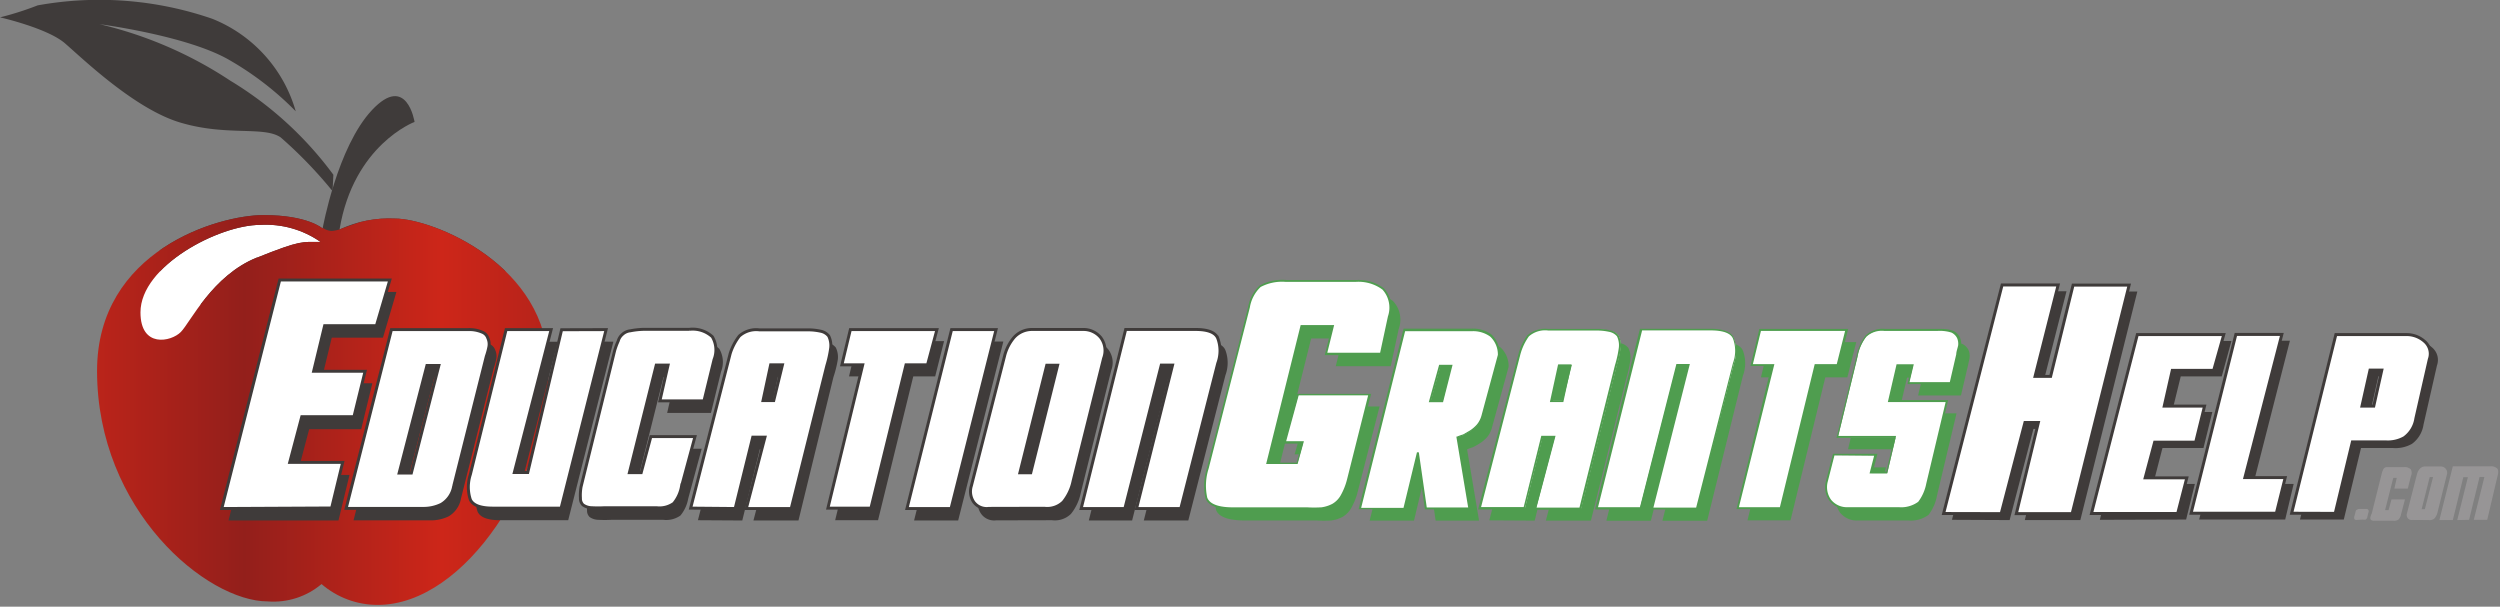 <svg xmlns="http://www.w3.org/2000/svg" viewBox="0 0 185.98 45.13"><rect x="0" y="0" width="185.98" height="45.13" fill="#808080" stroke="none"/><defs><style>.cls-2,.cls-7{fill:#fff}.cls-4{fill:#3f3b3a}.cls-6{fill:#979596}.cls-7{stroke:#3f3b3a;stroke-miterlimit:10;stroke-width:.22px}.cls-8{fill:#4f9d4f}</style><clipPath id="clip-path"><path id="_Compound_Clipping_Path_" data-name="&lt;Compound Clipping Path&gt;" d="M19.6 16c-3.32 0-12.38 2.61-12.38 11.59 0 10.4 8.17 17.15 12.7 17.15a5.54 5.54 0 0 0 4-1.29A6.38 6.38 0 0 0 28.1 45c6.59 0 12.7-9.79 12.7-17.56s-8.66-11.18-11.41-11.18a8.71 8.71 0 0 0-4.13.81c1.05-6.31 5.58-8 5.58-8s-.57-3.64-3.16-.89S24 17 24 17s-1.08-1-4.4-1zm-.49 3.16c-3.32 1.34-4.94 4.81-5.66 5.54s-3 1.21-3-1.46c0-3.48 5.87-6.51 8.9-6.51a7.11 7.11 0 0 1 4.5 1.27c-1.38 0-1.42-.16-4.74 1.17z" fill="none"/></clipPath><linearGradient id="New_Gradient_Swatch_2" x1="2" y1="32.01" x2="52.58" y2="32.01" gradientUnits="userSpaceOnUse"><stop offset="0" stop-color="#cd2619"/><stop offset=".32" stop-color="#931f1b"/><stop offset=".61" stop-color="#cd2619"/><stop offset="1" stop-color="#931f1b"/></linearGradient></defs><g id="_Group_" data-name="&lt;Group&gt;"><path id="_Path_" data-name="&lt;Path&gt;" class="cls-2" d="M9.36 23.17a4.39 4.39 0 0 1 1-2.34 9.6 9.6 0 0 1 2.38-2.1 15.89 15.89 0 0 1 2-1.35 10.17 10.17 0 0 1 4.91-1.07c1.88.06 4.46.66 4.52 1.51 0 .26-.21.47-.4.63-1.86 1.57-3.84.73-5.78 1.86-1.28.74-.78 1.31-3.92 4.52a3.35 3.35 0 0 1-2.26 1.31 2.52 2.52 0 0 1-2-1 2.79 2.79 0 0 1-.45-1.97z"/><g id="_Group_2" data-name="&lt;Group&gt;"><g id="_Clip_Group_" data-name="&lt;Clip Group&gt;"><g clip-path="url(#clip-path)"><g id="_Group_3" data-name="&lt;Group&gt;"><path id="_Rectangle_" data-name="&lt;Rectangle&gt;" class="cls-4" d="M11.88-8.2h25.71v30.86H11.88z"/><path id="_Path_2" data-name="&lt;Path&gt;" d="M2 3.27a9.77 9.77 0 0 1 3.66-.84c1.88 0 4.7.49 6.35.49s2.82 12.16 5.42 10.78c2.25-1.2 5.36 2.36 6.63 3.28a1.22 1.22 0 0 0 .6.2 2.61 2.61 0 0 0 .62-.12 32.94 32.94 0 0 1 4.92-1.46c4.68-1.11 16 3.41 16 3.41l6.39 28.44S47.16 51.09 42.34 52s-11.5.87-12.91 1.73S23.4 58 21 59.15c-3.06 1.53-4.84 1.16-9 .91a19.44 19.44 0 0 0-8.24 1.53z" fill="url(#New_Gradient_Swatch_2)"/></g></g></g><path id="_Path_3" data-name="&lt;Path&gt;" class="cls-4" d="M13.49 9.14c3.41 1 6.14.23 7.39 1.08a32.56 32.56 0 0 1 3.86 4L24.8 13a26.59 26.59 0 0 0-7.67-7 30.08 30.08 0 0 0-9.72-4.2s6.54.85 9.66 2.67A22.8 22.8 0 0 1 22 8.28a10.51 10.51 0 0 0-6.2-6.88 25.77 25.77 0 0 0-13-1C1.27 1 0 1.29 0 1.29s3.52.8 4.83 1.93 5.25 4.95 8.66 5.92z"/></g><g id="_Group_4" data-name="&lt;Group&gt;"><g id="_Group_5" data-name="&lt;Group&gt;"><path id="_Compound_Path_" data-name="&lt;Compound Path&gt;" class="cls-4" d="M17 38.72l4.31-17h8.18l-1 3.4h-3.81l-.82 3.39h3.84l-.83 3.42H23l-.9 3.4H26l-.82 3.39z"/><path id="_Compound_Path_2" data-name="&lt;Compound Path&gt;" class="cls-4" d="M32 38.71h-5.7l3.37-13.3h5.7a2.4 2.4 0 0 1 1.05.19.71.71 0 0 1 .42.44 1.08 1.08 0 0 1 .08.65 4.65 4.65 0 0 1-.19.7l-2.43 9.67a1.94 1.94 0 0 1-.92 1.35 3 3 0 0 1-1.38.3zm.31-10.63l-2.07 8h.91l2.05-8z"/><path id="_Compound_Path_3" data-name="&lt;Compound Path&gt;" class="cls-4" d="M45.63 25.42L42.27 38.7H37.2q-1.37 0-1.67-.63a3 3 0 0 1 0-1.87l2.66-10.78h3.31L38.79 36h1l2.52-10.62z"/><path id="_Compound_Path_4" data-name="&lt;Compound Path&gt;" class="cls-4" d="M43.76 37.09L46.26 27a5.2 5.2 0 0 1 .27-.73 1 1 0 0 1 .31-.49 1 1 0 0 1 .59-.27 5.79 5.79 0 0 1 1-.11h3.37a2.15 2.15 0 0 1 1.71.55 1.94 1.94 0 0 1 .13 1.7l-.75 3.07h-3.26l.61-2.66h-.88l-2 8h.88l.72-2.68h3.24l-1 3.7a2.73 2.73 0 0 1-.58 1.27 1.83 1.83 0 0 1-1.28.32h-3.85a9.52 9.52 0 0 1-1 0 1.15 1.15 0 0 1-.63-.21.66.66 0 0 1-.19-.5 3.61 3.61 0 0 1 .09-.87z"/><path id="_Compound_Path_5" data-name="&lt;Compound Path&gt;" class="cls-4" d="M51.92 38.7l2.94-11.5a4.23 4.23 0 0 1 .64-1.34 1.88 1.88 0 0 1 1.5-.46h3.53a4.36 4.36 0 0 1 1.05.1 1 1 0 0 1 .6.36 1.62 1.62 0 0 1 .15.87 8.4 8.4 0 0 1-.33 1.33l-2.6 10.66h-3.35l1.39-5.31h-.91l-1.31 5.31zm5.38-8h.8l.65-2.66h-.88z"/><path id="_Compound_Path_6" data-name="&lt;Compound Path&gt;" class="cls-4" d="M65.32 38.7h-3.19L64.72 28h-1.56l.63-2.62h6.44L69.57 28h-1.63z"/><path id="_Compound_Path_7" data-name="&lt;Compound Path&gt;" class="cls-4" d="M68 38.72l3.32-13.31h3.32l-3.36 13.31z"/><path id="_Compound_Path_8" data-name="&lt;Compound Path&gt;" class="cls-4" d="M74.1 38.71a1.19 1.19 0 0 1-1.1-.47 1.39 1.39 0 0 1-.2-1.24l2.47-9.66A3.42 3.42 0 0 1 76 26a1.8 1.8 0 0 1 1.37-.6h3.78a1.65 1.65 0 0 1 1.3.6 1.61 1.61 0 0 1 .22 1.54l-2.27 9.13a3.64 3.64 0 0 1-.73 1.56 1.71 1.71 0 0 1-1.41.47zm4.3-10.65l-2 8h.81l2-8z"/><path id="_Compound_Path_9" data-name="&lt;Compound Path&gt;" class="cls-4" d="M81 38.72l3.31-13.32h5.2q1.38 0 1.65.65a2.68 2.68 0 0 1 0 1.87l-2.76 10.8h-3.31l2.68-10.67h-.84l-2.71 10.67z"/></g><g id="_Group_6" data-name="&lt;Group&gt;"><g id="_Group_7" data-name="&lt;Group&gt;"><path id="_Compound_Path_10" data-name="&lt;Compound Path&gt;" class="cls-6" d="M175.27 38.68a.14.14 0 0 1-.12-.07.28.28 0 0 1 0-.21l.1-.38s0-.07.09-.1a.33.33 0 0 1 .2-.06h.5a.17.17 0 0 1 .15.08.23.23 0 0 1 0 .19l-.07.29a.31.31 0 0 1-.13.23.58.58 0 0 1-.22 0z"/></g><g id="_Group_8" data-name="&lt;Group&gt;"><path id="_Compound_Path_11" data-name="&lt;Compound Path&gt;" class="cls-6" d="M176.44 38.2l.75-3a1.53 1.53 0 0 1 .08-.22.31.31 0 0 1 .09-.15.3.3 0 0 1 .18-.08h1.3a.65.65 0 0 1 .51.17.58.58 0 0 1 0 .51l-.23.92h-1l.18-.8h-.26l-.61 2.4h.26l.22-.8h1l-.29 1.11a.82.82 0 0 1-.18.38.55.55 0 0 1-.39.1h-1.47a.35.35 0 0 1-.19-.06.2.2 0 0 1-.06-.15 1.1 1.1 0 0 1 .11-.33z"/></g><g id="_Group_9" data-name="&lt;Group&gt;"><path id="_Compound_Path_12" data-name="&lt;Compound Path&gt;" class="cls-6" d="M179.45 38.68a.36.36 0 0 1-.34-.14.41.41 0 0 1-.05-.36l.74-2.89a1 1 0 0 1 .21-.41.54.54 0 0 1 .41-.18h1.14a.5.5 0 0 1 .39.18.48.48 0 0 1 .07.46l-.68 2.74a1.09 1.09 0 0 1-.22.47.52.52 0 0 1-.42.14zm1.3-3.19l-.6 2.39h.24l.61-2.39z"/></g><g id="_Group_10" data-name="&lt;Group&gt;"><path id="_Compound_Path_13" data-name="&lt;Compound Path&gt;" class="cls-6" d="M182.8 38.69l.79-3.19h-.34l-.78 3.19h-1l1-4h2.81a.65.65 0 0 1 .5.17c.09.11.09.32 0 .62l-.75 3.19h-1l.79-3.19h-.36l-.78 3.19z"/></g></g><g id="_Group_11" data-name="&lt;Group&gt;"><g id="_Group_12" data-name="&lt;Group&gt;"><path id="_Compound_Path_14" data-name="&lt;Compound Path&gt;" class="cls-4" d="M145.21 38.67l4.35-17h4.17L152 28.48h1.16l1.67-6.79H159l-4.24 17h-4.13l1.64-6.78h-1l-1.77 6.78z"/></g><g id="_Group_13" data-name="&lt;Group&gt;"><path id="_Compound_Path_15" data-name="&lt;Compound Path&gt;" class="cls-4" d="M156.21 38.67l3.39-13.3h6.4l-.72 2.63h-3.05l-.65 2.65h3l-.66 2.68h-3.05l-.69 2.67h3.1l-.65 2.65z"/></g><g id="_Group_14" data-name="&lt;Group&gt;"><path id="_Compound_Path_16" data-name="&lt;Compound Path&gt;" class="cls-4" d="M163.6 38.65l3.33-13.3h3.42L167.63 36h3l-.63 2.65z"/></g><g id="_Group_15" data-name="&lt;Group&gt;"><path id="_Compound_Path_17" data-name="&lt;Compound Path&gt;" class="cls-4" d="M171.1 38.65l3.29-13.3h5.18a2 2 0 0 1 1.37.51 1.21 1.21 0 0 1 .35 1.33l-1 4.4a2.16 2.16 0 0 1-.86 1.43 2.49 2.49 0 0 1-1.4.31h-2.39l-1.28 5.32zM176.93 28l-.6 2.68h.88l.6-2.68z"/></g></g><g id="_Group_16" data-name="&lt;Group&gt;"><g id="_Group_17" data-name="&lt;Group&gt;"><path id="_Compound_Path_18" data-name="&lt;Compound Path&gt;" class="cls-7" d="M144.59 38.2l4.35-17h4.17l-1.72 6.8h1.16l1.67-6.79h4.17l-4.24 17H150l1.64-6.78h-1l-1.77 6.78z"/></g><g id="_Group_18" data-name="&lt;Group&gt;"><path id="_Compound_Path_19" data-name="&lt;Compound Path&gt;" class="cls-7" d="M155.59 38.2L159 24.89h6.43l-.75 2.66h-3.08l-.6 2.66h3l-.66 2.68h-3.05l-.71 2.66h3.1L162 38.2z"/></g><g id="_Group_19" data-name="&lt;Group&gt;"><path id="_Compound_Path_20" data-name="&lt;Compound Path&gt;" class="cls-7" d="M163 38.18l3.33-13.3h3.42L167 35.53h3l-.66 2.65z"/></g><g id="_Group_20" data-name="&lt;Group&gt;"><path id="_Compound_Path_21" data-name="&lt;Compound Path&gt;" class="cls-7" d="M170.48 38.18l3.29-13.29H179a2 2 0 0 1 1.37.51 1.21 1.21 0 0 1 .35 1.33l-1 4.4a2.16 2.16 0 0 1-.86 1.43 2.49 2.49 0 0 1-1.4.31H175l-1.28 5.32zm5.83-10.65l-.6 2.68h.88l.6-2.68z"/></g></g><g id="_Group_21" data-name="&lt;Group&gt;"><g id="_Group_22" data-name="&lt;Group&gt;"><path id="_Compound_Path_22" data-name="&lt;Compound Path&gt;" class="cls-8" d="M90.58 35.76l3.07-12a2.74 2.74 0 0 1 .83-1.56 3.44 3.44 0 0 1 1.91-.4h5.23a3 3 0 0 1 2 .59 2 2 0 0 1 .43 2.09l-.59 2.76h-4.09l.51-2.06h-2.34L95 35.36h2.24l.43-1.56h-1.36l1-3.56h5.32L101 36.59a4.84 4.84 0 0 1-.5 1.24 1.76 1.76 0 0 1-.62.62 2.5 2.5 0 0 1-.84.27 8.85 8.85 0 0 1-1.1 0h-5.3q-1.86 0-2.17-.77a4.19 4.19 0 0 1 .11-2.19z"/></g><g id="_Group_23" data-name="&lt;Group&gt;"><path id="_Compound_Path_23" data-name="&lt;Compound Path&gt;" class="cls-8" d="M101.89 38.73l3.31-13.29h5a2.23 2.23 0 0 1 1.44.42 1.91 1.91 0 0 1 .59 1.43L111 31.77a1.84 1.84 0 0 1-.37.75 2.61 2.61 0 0 1-.51.44c-.19.12-.37.22-.54.31a3.65 3.65 0 0 0-.44.16l.89 5.3h-3.23l-.61-4.19-1 4.19zm6-10.61l-.73 2.63h.9l.64-2.63z"/></g><g id="_Group_24" data-name="&lt;Group&gt;"><path id="_Compound_Path_24" data-name="&lt;Compound Path&gt;" class="cls-8" d="M110.79 38.71l3-11.48a4.22 4.22 0 0 1 .64-1.34 1.89 1.89 0 0 1 1.51-.46h3.54a4.4 4.4 0 0 1 1.06.1 1 1 0 0 1 .6.36 1.61 1.61 0 0 1 .15.87 8.28 8.28 0 0 1-.29 1.33l-2.65 10.64H115l1.39-5.3h-.91l-1.31 5.3zm5.4-8h.81l.66-2.65h-.89z"/></g><g id="_Group_25" data-name="&lt;Group&gt;"><path id="_Compound_Path_25" data-name="&lt;Compound Path&gt;" class="cls-8" d="M119.5 38.74l3.32-13.3H128q1.38 0 1.66.65a2.66 2.66 0 0 1 0 1.86L127 38.74h-3.33l2.69-10.65h-.84l-2.71 10.65z"/></g><g id="_Group_26" data-name="&lt;Group&gt;"><path id="_Compound_Path_26" data-name="&lt;Compound Path&gt;" class="cls-8" d="M133.2 38.71H130l2.6-10.64H131l.63-2.62h6.46l-.66 2.62h-1.64z"/></g><g id="_Group_27" data-name="&lt;Group&gt;"><path id="_Compound_Path_27" data-name="&lt;Compound Path&gt;" class="cls-8" d="M138.9 27.43a3.41 3.41 0 0 1 .66-1.5 1.81 1.81 0 0 1 1.49-.47h3.84a3 3 0 0 1 1.1.13 1 1 0 0 1 .46.47 1.13 1.13 0 0 1 .07.57q-.07.36-.14.65l-.5 2.14h-3.19l.32-1.33h-1.14l-.62 2.66h4.3l-1.46 6.15a3.3 3.3 0 0 1-.62 1.4 2.21 2.21 0 0 1-1.5.42h-3.78a1.58 1.58 0 0 1-1.3-.58 1.66 1.66 0 0 1-.27-1.37l.52-2h3.16l-.3 1.29h1.16l.62-2.64h-4.3z"/></g></g><g id="_Group_28" data-name="&lt;Group&gt;"><g id="_Group_29" data-name="&lt;Group&gt;"><path id="_Compound_Path_28" data-name="&lt;Compound Path&gt;" class="cls-2" d="M89.85 34.85l3.07-12a2.74 2.74 0 0 1 .83-1.56 3.44 3.44 0 0 1 1.91-.4h5.23a3 3 0 0 1 2 .59 2 2 0 0 1 .43 2.09l-.59 2.76h-4.09l.51-2.06h-2.34l-2.53 10.2h2.24l.43-1.56h-1.36l1-3.55h5.32l-1.59 6.34a4.83 4.83 0 0 1-.5 1.24 1.76 1.76 0 0 1-.62.62 2.5 2.5 0 0 1-.84.27 8.68 8.68 0 0 1-1.1 0h-5.34q-1.86 0-2.17-.77a4.19 4.19 0 0 1 .1-2.21z"/><path id="_Compound_Path_29" data-name="&lt;Compound Path&gt;" class="cls-8" d="M97.8 37.9H91.77c-1.18 0-1.88-.28-2.09-.82a4.27 4.27 0 0 1 .1-2.24l3.07-12a2.81 2.81 0 0 1 .86-1.6 3.52 3.52 0 0 1 2-.41h5.23a3.11 3.11 0 0 1 2 .61 2.11 2.11 0 0 1 .46 2.16l-.6 2.82h-4.25l.51-2.06h-2.19l-2.5 10.06h2.09l.39-1.42h-1.36l1-3.7H102l-1.61 6.43a4.92 4.92 0 0 1-.55 1.27 1.83 1.83 0 0 1-.65.65 2.58 2.58 0 0 1-.86.28zm-.59-.16a9 9 0 0 0 1.1 0 2.44 2.44 0 0 0 .81-.26 1.7 1.7 0 0 0 .6-.6 4.78 4.78 0 0 0 .49-1.22l1.57-6.25h-5.17l-.93 3.41H97l-.47 1.7h-2.34l2.57-10.34h2.49l-.51 2.06h3.93l.58-2.7a2 2 0 0 0-.41-2 3 3 0 0 0-2-.57h-5.19a3.4 3.4 0 0 0-1.87.38 2.69 2.69 0 0 0-.8 1.52l-3.07 12a4.14 4.14 0 0 0-.1 2.15c.19.5.9.75 2.1.72z"/></g><g id="_Group_30" data-name="&lt;Group&gt;"><path id="_Compound_Path_30" data-name="&lt;Compound Path&gt;" class="cls-2" d="M101.16 37.82l3.31-13.29h5a2.23 2.23 0 0 1 1.44.42 1.91 1.91 0 0 1 .59 1.43l-1.22 4.49a1.84 1.84 0 0 1-.37.75 2.62 2.62 0 0 1-.51.44l-.54.31a3.55 3.55 0 0 0-.44.16l.89 5.3h-3.23l-.61-4.19-1 4.19zm6-10.61l-.73 2.63h.9l.64-2.63z"/><path id="_Compound_Path_31" data-name="&lt;Compound Path&gt;" class="cls-8" d="M109.39 37.89H106l-.55-3.89-.93 3.88h-3.45l3.34-13.43h5.06a2.3 2.3 0 0 1 1.48.43 2 2 0 0 1 .62 1.48l-1.21 4.49a1.92 1.92 0 0 1-.39.77 2.68 2.68 0 0 1-.53.46l-.55.31-.4.14zm-3.25-.14h3.08l-.88-5.27h.05a3.78 3.78 0 0 1 .45-.16l.52-.3a2.57 2.57 0 0 0 .5-.43 1.78 1.78 0 0 0 .36-.71l1.21-4.48a1.84 1.84 0 0 0-.57-1.36 2.17 2.17 0 0 0-1.39-.4h-4.94l-3.27 13.14h3.15l1-4.13h.14zm1.21-7.83h-1.06l.77-2.78h1zm-.87-.14h.75l.6-2.49h-.67z"/></g><g id="_Group_31" data-name="&lt;Group&gt;"><path id="_Compound_Path_32" data-name="&lt;Compound Path&gt;" class="cls-2" d="M110.06 37.8l3-11.48a4.21 4.21 0 0 1 .64-1.34 1.89 1.89 0 0 1 1.51-.46h3.54a4.4 4.4 0 0 1 1.06.1 1 1 0 0 1 .6.36 1.61 1.61 0 0 1 .15.87 8.28 8.28 0 0 1-.29 1.33l-2.65 10.64h-3.35l1.39-5.3h-.91l-1.31 5.3zm5.4-8h.81l.66-2.65H116z"/><path id="_Compound_Path_33" data-name="&lt;Compound Path&gt;" class="cls-8" d="M113.43 37.9h-3.47l3-11.57a4.31 4.31 0 0 1 .65-1.37 2 2 0 0 1 1.56-.49h3.54a4.48 4.48 0 0 1 1.07.1 1.09 1.09 0 0 1 .64.39 1.68 1.68 0 0 1 .16.91 8.4 8.4 0 0 1-.3 1.35l-2.66 10.7h-3.5l1.39-5.3h-.76zm.87-.14h3.2l2.64-10.59a8.31 8.31 0 0 0 .29-1.32 1.54 1.54 0 0 0-.14-.83 1 1 0 0 0-.56-.33 4.35 4.35 0 0 0-1-.1h-3.54a1.84 1.84 0 0 0-1.45.43 4.17 4.17 0 0 0-.63 1.32l-2.93 11.38h3.17l1.31-5.3h1.06zm2-7.85h-1l.61-2.8h1zm-.77-.14h.66l.62-2.51h-.74z"/></g><g id="_Group_32" data-name="&lt;Group&gt;"><path id="_Compound_Path_34" data-name="&lt;Compound Path&gt;" class="cls-2" d="M118.77 37.83l3.32-13.3h5.22q1.38 0 1.66.65A2.66 2.66 0 0 1 129 27l-2.76 10.79h-3.34l2.69-10.65h-.84L122 37.83z"/><path id="_Compound_Path_35" data-name="&lt;Compound Path&gt;" class="cls-8" d="M126.29 37.9h-3.47l2.69-10.65h-.69l-2.73 10.65h-3.41v-.09L122 24.46h5.27c.95 0 1.53.24 1.72.69a2.74 2.74 0 0 1 0 1.91zm-3.29-.14h3.18L128.92 27a2.61 2.61 0 0 0 0-1.81c-.17-.4-.71-.6-1.6-.61h-5.16l-3.28 13.15H122l2.71-10.65h1z"/></g><g id="_Group_33" data-name="&lt;Group&gt;"><path id="_Compound_Path_36" data-name="&lt;Compound Path&gt;" class="cls-2" d="M132.47 37.8h-3.2l2.6-10.64h-1.56l.63-2.62h6.46l-.66 2.62h-1.64z"/><path id="_Compound_Path_37" data-name="&lt;Compound Path&gt;" class="cls-8" d="M132.53 37.87h-3.35l2.6-10.64h-1.56l.66-2.76h6.61l-.69 2.76h-1.64zm-3.17-.14h3.05L135 27.09h1.64l.62-2.47H131l-.6 2.47h1.6z"/></g><g id="_Group_34" data-name="&lt;Group&gt;"><path id="_Compound_Path_38" data-name="&lt;Compound Path&gt;" class="cls-2" d="M138.18 26.52a3.41 3.41 0 0 1 .66-1.5 1.81 1.81 0 0 1 1.49-.47h3.84a3 3 0 0 1 1.1.13 1 1 0 0 1 .46.47 1.13 1.13 0 0 1 .07.57q-.07.36-.14.65l-.5 2.14H142l.32-1.33h-1.14l-.62 2.66h4.3L143.37 36a3.29 3.29 0 0 1-.62 1.4 2.2 2.2 0 0 1-1.5.42h-3.78a1.57 1.57 0 0 1-1.3-.58 1.66 1.66 0 0 1-.27-1.37l.52-2h3.16l-.34 1.32h1.16l.62-2.64h-4.3z"/><path id="_Compound_Path_39" data-name="&lt;Compound Path&gt;" class="cls-8" d="M141.25 37.87h-3.78a1.65 1.65 0 0 1-1.36-.6 1.74 1.74 0 0 1-.29-1.43l.54-2.08h3.31l-.34 1.32h1l.59-2.5h-4.3l1.49-6.08a3.5 3.5 0 0 1 .67-1.53 1.82 1.82 0 0 1 1.47-.5h4.06a2.82 2.82 0 0 1 1 .14 1 1 0 0 1 .5.51 1.2 1.2 0 0 1 .08.6q-.07.37-.14.66l-.51 2.19h-3.34l.32-1.33h-1l-.59 2.52h4.3L143.44 36a3.39 3.39 0 0 1-.64 1.43 2.28 2.28 0 0 1-1.55.44zm-4.78-4l-.51 2a1.6 1.6 0 0 0 .26 1.31 1.51 1.51 0 0 0 1.25.55h3.78a2.15 2.15 0 0 0 1.45-.4 3.27 3.27 0 0 0 .6-1.36l1.44-6.06h-4.3l.65-2.81h1.28l-.32 1.33h3l.48-2.08c0-.19.09-.41.14-.65a1.06 1.06 0 0 0-.07-.53.89.89 0 0 0-.43-.43 2.91 2.91 0 0 0-1.06-.12h-3.92a1.7 1.7 0 0 0-1.36.44 3.36 3.36 0 0 0-.64 1.47l-1.44 5.9h4.3l-.66 2.79h-1.31l.34-1.32z"/></g></g><g id="_Group_35" data-name="&lt;Group&gt;"><path id="_Compound_Path_40" data-name="&lt;Compound Path&gt;" class="cls-7" d="M16.5 37.83l4.31-17H29l-1 3.4h-3.85l-.82 3.39h3.83L26.33 31h-3.88l-.9 3.4h3.94l-.82 3.39z"/><path id="_Compound_Path_41" data-name="&lt;Compound Path&gt;" class="cls-7" d="M31.45 37.82h-5.7l3.37-13.3h5.7a2.4 2.4 0 0 1 1.05.19.71.71 0 0 1 .42.44 1.08 1.08 0 0 1 .08.65 4.65 4.65 0 0 1-.19.7l-2.43 9.67a1.94 1.94 0 0 1-.92 1.35 3 3 0 0 1-1.38.3zm.31-10.63l-2.07 8h.91l2.05-8z"/><path id="_Compound_Path_42" data-name="&lt;Compound Path&gt;" class="cls-7" d="M45.09 24.52L41.74 37.8h-5.08q-1.37 0-1.67-.63a3 3 0 0 1 0-1.87l2.66-10.78H41l-2.74 10.63h1l2.52-10.62z"/><path id="_Compound_Path_43" data-name="&lt;Compound Path&gt;" class="cls-7" d="M43.23 36.2l2.49-10.1a5.2 5.2 0 0 1 .27-.73 1 1 0 0 1 .31-.49 1 1 0 0 1 .59-.27 5.79 5.79 0 0 1 1-.11h3.39a2.15 2.15 0 0 1 1.71.55 1.94 1.94 0 0 1 .13 1.7l-.75 3.07h-3.28l.61-2.66h-.88l-2 8h.88l.72-2.68h3.28l-1 3.7a2.73 2.73 0 0 1-.58 1.27 1.83 1.83 0 0 1-1.28.32H45a9.52 9.52 0 0 1-1 0 1.15 1.15 0 0 1-.63-.21.66.66 0 0 1-.19-.5 3.61 3.61 0 0 1 .05-.86z"/><path id="_Compound_Path_44" data-name="&lt;Compound Path&gt;" class="cls-7" d="M51.38 37.8l2.94-11.5A4.23 4.23 0 0 1 55 25a1.88 1.88 0 0 1 1.5-.46H60a4.36 4.36 0 0 1 1.05.1 1 1 0 0 1 .6.36 1.62 1.62 0 0 1 .15.87 8.4 8.4 0 0 1-.29 1.33l-2.65 10.63h-3.34l1.39-5.31H56l-1.31 5.31zm5.38-8h.8l.65-2.66h-.88z"/><path id="_Compound_Path_45" data-name="&lt;Compound Path&gt;" class="cls-7" d="M64.79 37.8h-3.2l2.59-10.66h-1.55l.63-2.62h6.44l-.7 2.62h-1.6z"/><path id="_Compound_Path_46" data-name="&lt;Compound Path&gt;" class="cls-7" d="M67.47 37.83l3.32-13.31h3.31l-3.35 13.31z"/><path id="_Compound_Path_47" data-name="&lt;Compound Path&gt;" class="cls-7" d="M73.56 37.82a1.19 1.19 0 0 1-1.12-.47 1.39 1.39 0 0 1-.18-1.2l2.47-9.66a3.42 3.42 0 0 1 .7-1.38 1.8 1.8 0 0 1 1.37-.6h3.78a1.65 1.65 0 0 1 1.3.6 1.61 1.61 0 0 1 .22 1.54l-2.27 9.13a3.64 3.64 0 0 1-.73 1.56 1.71 1.71 0 0 1-1.41.47zm4.31-10.65l-2 8h.81l2-8z"/><path id="_Compound_Path_48" data-name="&lt;Compound Path&gt;" class="cls-7" d="M80.43 37.83l3.31-13.32h5.2q1.38 0 1.65.65a2.68 2.68 0 0 1 0 1.87l-2.75 10.8h-3.29l2.68-10.67h-.84l-2.71 10.67z"/></g></g></g></svg>